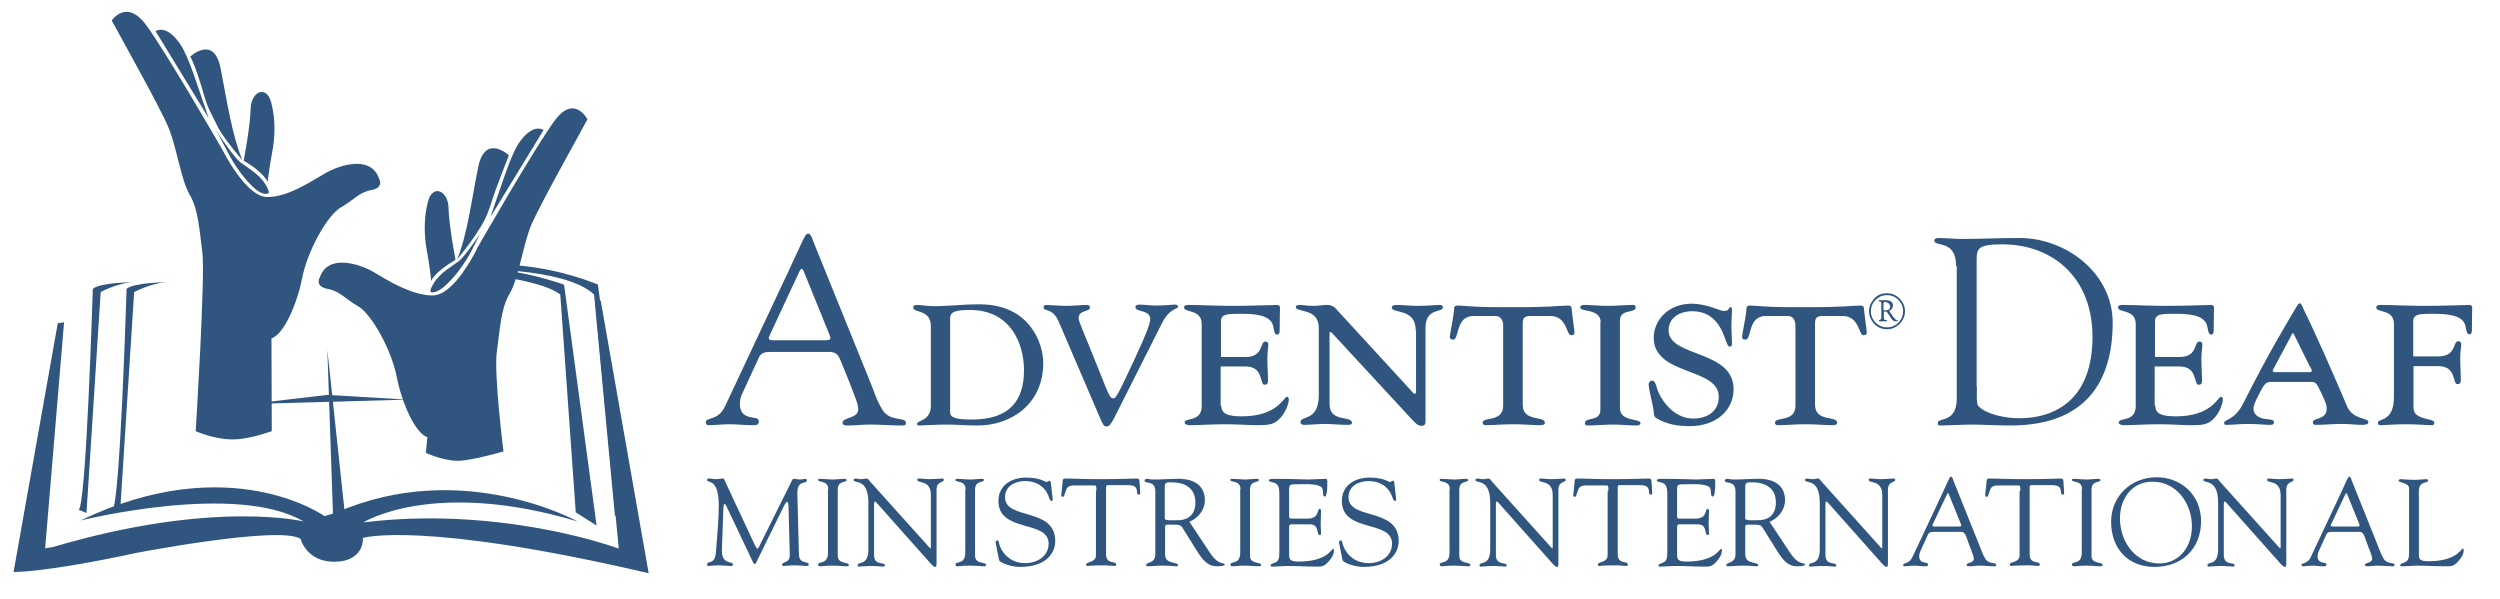 <?xml version="1.0" encoding="utf-8"?>
<!-- Generator: Adobe Illustrator 24.1.0, SVG Export Plug-In . SVG Version: 6.00 Build 0)  -->
<svg version="1.1" id="Layer_1" xmlns="http://www.w3.org/2000/svg" xmlns:xlink="http://www.w3.org/1999/xlink" x="0px" y="0px"
	 viewBox="0 0 792 189.7" style="enable-background:new 0 0 792 189.7;" xml:space="preserve">
<style type="text/css">
	.st0{fill:#305680;}
</style>
<g>
	<g>
		<path class="st0" d="M20.3,102.1l-2,0.3l-14,78.8c0,0,9.5,0.3,38.7-6c0,0,45.6-8.8,52.2-4.5c0,0,2.2,8.5,12.9,7.1
			c0,0,6.9-0.6,6.9-7.4c0,0,18.5-5.6,90.5,11.2l-15.2-86.4l-1.7,1l7.5,78.4c18.7,6.3-27.3-15.8-81-9.1c0,0,22.2-14,67.9-0.3
			c0,0-36.6-20.3-76.5-2.8l-3.7,1.1c0,0-30-21.4-77.3,1.4c0,0,49.3-12.3,70.7,0.3c0,0-28.4-7-79.4,8.1l-2.5,0.4L20.3,102.1z"/>
		<path class="st0" d="M177.5,93.3l4.9,69l6.6,4.2l-10.3-76.3c0,0-14.8-5.6-31-5.4l-0.9,1.4C146.8,86.2,170.6,88,177.5,93.3z"/>
		<path class="st0" d="M42.6,89.4c0,0-10.7,0-13.2,2.1c0,0-2.1,69.3-4.5,70l2.5,1l4.5-70C31.9,92.5,37.7,89.4,42.6,89.4z"/>
		<path class="st0" d="M188.2,93.3l6.6,70l4.9,3.1l-10.3-76.3c0.1,0.2-21.9-9.6-41.9-4.9C147.5,85.2,178.7,84.4,188.2,93.3z"/>
		<path class="st0" d="M53.3,89.4c0,0-10.7,0-13.2,2.1c0,0-2.1,69.3-4.5,70l2.5-0.2l4.4-68.8C42.6,92.5,48.4,89.4,53.3,89.4z"/>
		<polygon class="st0" points="103.7,110.8 105.5,163.4 109.2,162.3 		"/>
		<polygon class="st0" points="103.7,125.1 79,128 129,126.6 		"/>
	</g>
	<g>
		<g>
			<path class="st0" d="M146.6,145.9c5.6-0.7,12.9-2.9,12.9-2.9s-3.1-24.7-2.1-31.6c1-6.9,1.2-13.5,4-18.3
				c2.9-4.7,4.3-15.7,6.9-21.8c2.6-6.2,15.4-29,17.8-33.5c0,0-4.1-8-10.3,0.3c-6.2,8.3-24.5,40.3-24.5,40.3s-7.1,15.3-14.4,15.2
				c-6.6-0.1-14-4.7-18.5-7.4c-4.5-2.6-14.5-5.9-17.1,1.7c0,0-1.7,2.8,2.4,3.6c4,0.7,5.5,3.1,9.7,5.5c4.3,2.4,10.7,14,12.3,22.5
				c1.7,8.5,5.9,17.8,9.7,19l-0.5,5C135,143.4,141,146.5,146.6,145.9z"/>
		</g>
		<g>
			<path class="st0" d="M172.2,41.2c0,0-3.3-2.5-7.8,4.1c-2.7,4-5.6,13.6-9,23.4L172.2,41.2z"/>
		</g>
		<g>
			<path class="st0" d="M161.2,49.2c0,0-7.5-7-9.7,3.7c-2.2,10.8-3.4,21.3-6.7,29.3c0-0.1,4.3-5,7.7-10.7c1.8-3,2.6-5.5,3.6-8.7
				C157.1,59.7,160.1,52.1,161.2,49.2z"/>
		</g>
		<g>
			<path class="st0" d="M151.8,74.5c0,0-4.6,6.8-6.4,8.2c-1.8,1.4-6,3.7-7.9,6.9c-2,3.2-0.8,3-0.8,3s1.8,0.5,5-2.7
				c3.3-3.2,5.9-7.1,7.7-10.5c1.8-3.5,3.4-6.8,3.4-6.8L151.8,74.5z"/>
		</g>
		<g>
			<path class="st0" d="M144.3,82.3c0,0-2.1-11-2.2-16.4c-0.1-5.5-5-7.7-6.5-2.1c-1.5,5.7-1.2,11.3-0.3,16c0.9,4.7,1.3,9.2,1.3,9.2
				S137.4,86.4,144.3,82.3z"/>
		</g>
	</g>
	<g>
		<g>
			<path class="st0" d="M73.2,139.2c-5.6-0.1-11.2-2.6-11.2-2.6s3.1-49.7,2.1-56.6c-0.9-6.9-1.2-13.5-4-18.3
				C57.3,57,55.9,46.1,53.2,40C50.6,33.8,37.8,11,35.4,6.5c0,0,4.6-7,10.8,1.3c6.2,8.3,24.5,40,24.4,39.9c0,0,7.2,14.4,13.8,14.7
				c6.6,0.2,14.1-4.9,18.6-7.5c4.5-2.6,14.5-5.9,17.1,1.7c0,0,1.7,2.8-2.4,3.6c-4,0.7-5.5,3.1-9.7,5.5c-4.3,2.4-10.7,14-12.3,22.5
				c-1.7,8.5-5.9,17.8-9.7,19l0.1,29.4C86.1,136.5,78.8,139.4,73.2,139.2z"/>
		</g>
		<g>
			<path class="st0" d="M49.3,9.9c0,0,3.3-2.5,7.8,4.1c2.7,3.9,5.6,13.6,9,23.4L49.3,9.9z"/>
		</g>
		<g>
			<path class="st0" d="M60.3,17.9c0,0,7.5-7,9.6,3.8c2.1,10.8,3.6,21.1,6.9,29.1c0.1,0.1-6.2-7.2-7.9-10.8
				c-2.9-5.9-2.7-5.1-3.9-8.6C64.2,28.6,62.2,21.6,60.3,17.9z"/>
		</g>
		<g>
			<path class="st0" d="M69.7,43.2c0,0,4.6,6.8,6.4,8.2c1.8,1.4,6,3.7,7.9,6.9c2,3.2,0.8,3,0.8,3s-1.6,0.9-4.8-2.2
				c-3.2-3.1-6.1-7.4-7.9-11c-1.9-3.5-3.8-7.2-3.8-7.2L69.7,43.2z"/>
		</g>
		<g>
			<path class="st0" d="M77.2,50.9c0,0,2.1-10.9,2.2-16.4c0.1-5.5,5-7.7,6.5-2.1c1.5,5.7,1.2,11.3,0.3,16c-0.9,4.7-1.4,9.2-1.4,9.2
				C84.7,57.4,83.3,54.4,77.2,50.9z"/>
		</g>
	</g>
</g>
<g>
	<g>
		<path class="st0" d="M266.5,114.7c-0.8-1.9-1.3-3.2-3.7-3.2h-18.5c-1.6,0-3.1,0-3.9,1.8L235,125c-0.3,0.6-0.6,1.8-0.6,2.9
			c0,5.9,6,3.4,6,5.5c0,1.5-1.2,1.3-2.3,1.3c-2.3,0-4.7-0.3-7-0.3c-2.3,0-4.5,0.3-6.7,0.3c-0.5,0-0.8-0.4-0.8-0.9
			c0-1.8,3.9-0.3,6.1-5.1l20.1-42.8c5-10.6,5.2-11.9,6.3-11.9c0.9,0,1.5,2.4,1.8,3.1l17.5,43.2c1.3,3.1,2.3,6.6,4.2,9.6
			c2.5,3.9,7.4,2,7.4,4.1c0,0.8-0.6,0.8-1.2,0.8c-3.4,0-6.9-0.3-10.3-0.3c-2.3,0-4.5,0.3-6.8,0.3c-0.5,0-1.8,0-1.8-0.8
			c0-2,5-1.2,5-4.4c0-1.8-1.8-5.7-2.6-8L266.5,114.7z M243.8,106.3c-0.6,1.2,0,1.5,1.1,1.5h16.6c1.8,0,1.8-0.6,1.3-1.7l-8.2-20.2
			c-0.4-1-0.8-1-1.3,0L243.8,106.3z"/>
		<path class="st0" d="M294.9,103.4c0-5.6-5.6-4.1-5.6-6c0-0.6,0.5-0.8,1.3-0.8c0.6,0,1.3,0.1,2.3,0.2c0.9,0.1,2.1,0.2,3.3,0.2
			c2.1,0,4.4-0.2,6.7-0.3c2.4-0.2,5-0.3,7.4-0.3c15.9,0,20.2,12.3,20.2,18.6c0,13.1-10.3,19.8-20.8,19.8c-3.3,0-6.6-0.3-9.9-0.3
			c-3.8,0-7.3,0.3-8.6,0.3c-0.4,0-0.7-0.2-0.7-0.4c0-1.5,4.4-0.8,4.4-6V103.4z M301,130.6c0,1.9,2.4,2.3,7,2.3
			c11.8,0,16.4-6,16.4-15.6c0-8.4-4.2-19.1-17.1-19.1c-4.1,0-6.3,0.4-6.3,2.6V130.6z"/>
		<path class="st0" d="M335.4,101.9c-2-4.6-4.8-3.1-4.8-4.5c0-0.6,0.4-0.8,0.9-0.8c0.8,0,4.3,0.3,6.5,0.3c1.9,0,4.7-0.3,6.4-0.3
			c0.5,0,0.9,0.3,0.9,0.8c0,1.5-3.6,0.7-3.6,3.4c0,1.1,2,5.3,6,15.4c3.7,9.2,3.9,10,5,10c0.8,0,1.4-0.9,7-13
			c3.3-7.1,4.7-10.7,4.7-12.1c0-3.1-4.7-2.1-4.7-3.8c0-0.6,0.6-0.8,1.3-0.8c1.5,0,3.4,0.3,5.3,0.3c2.8,0,4.8-0.3,6-0.3
			c0.6,0,0.9,0.3,0.9,0.7c0,0.8-2.7,0.3-5.2,5.4L355,128.4c-2.9,6-3.5,6.7-4.4,6.7c-0.9,0-1.2-0.5-2.2-2.9L335.4,101.9z"/>
		<path class="st0" d="M386.9,128.5c0,2.5,1.9,3.4,6.5,3.4c11.4,0,13.3-6.2,14.3-6.2c0.4,0,0.6,0.4,0.6,0.9c0,1-1,4.5-3.4,6.5
			c-1.5,1.3-2.8,1.6-6.5,1.6c-3.1,0-6.3-0.3-10.3-0.3c-3.9,0-8.3,0.3-11.2,0.3c-0.8,0-1.6-0.3-1.6-0.8c0-1.8,5.4,0,5.4-5.3v-25.9
			c0-4.9-5.6-3.5-5.6-5.3c0-0.6,0.5-0.8,1.3-0.8c3.4,0,8.8,0.3,14,0.3c5.9,0,13.3-0.3,14.3-0.3c0.5,0,0.8,0.5,0.8,0.8
			c0,1-0.1,2.3-0.1,7.3c0,1-0.3,1.3-0.9,1.3c-0.7,0-0.9-1.4-1.1-2.4c-0.5-3-3.6-4.2-10-4.2c-4.4,0-6.6,0-6.6,2.4v11.3h7.7
			c6,0,4.5-4.9,6.4-4.9c0.6,0,0.9,0.4,0.9,0.9c0,1-0.3,2.7-0.3,4.4c0,2.6,0.2,4.9,0.2,7.1c0,0.9-0.3,1.3-1.1,1.3
			c-1.6,0-0.2-5.8-6-5.8h-7.9V128.5z"/>
		<path class="st0" d="M448.5,104.7c0-7.3-7.6-5.2-7.6-7.3c0-0.5,0.7-0.8,1.3-0.8c1.9,0,4.7,0.3,7,0.3c3.1,0,5.3-0.3,7-0.3
			c0.7,0,0.9,0.4,0.9,0.8c0,1.7-5.5,0-5.5,6.5v29.6c0,1-0.3,1.4-1.4,1.4c-0.7,0-1.3-0.3-2.7-1.8l-25.8-27.9l-0.5,0.1v22.7
			c0,6,7.1,3.5,7.1,6c0,0.5-0.6,0.6-1.5,0.6c-2.3,0-5-0.3-7.1-0.3c-2.3,0-4.5,0.3-6.5,0.3c-0.7,0-1.2-0.3-1.2-0.8
			c0-2.4,5.8,0,5.8-8.8V104c0-6.7-7.3-4.8-7.3-6.8c0-0.3,0.4-0.6,1.3-0.6c1,0,2.2,0.3,4.3,0.3c1.8,0,2.9-0.3,4.4-0.3
			c1.2,0,2,0.4,2.8,1.3l24.7,26.9l0.6-0.3V104.7z"/>
		<path class="st0" d="M476.2,103.2c0-1.8-0.8-3.1-2.5-3.1h-6.8c-6,0-4.4,7.5-6.6,7.5c-0.8,0-1-0.4-1-1c0-0.7,1.4-7.2,1.4-9.1
			c0-0.5,0.5-0.7,1.1-0.7c1.5,0,5.9,0.5,10.9,0.5h11.2c2.2,0,4.7-0.1,7.1-0.2c2.3-0.1,4.5-0.3,5.8-0.3c0.8,0,1.1,0.3,1.1,1
			s0.9,6.9,0.9,7.5c0,0.6-0.3,0.9-1.1,0.9c-1.5,0-1.2-6.1-6.6-6.1h-6.2c-2,0-2.5,0.7-2.5,2.3v25.8c0,5.6,7,3.4,7,5.7
			c0,0.6-0.4,0.8-1.7,0.8c-2.4,0-4.8-0.3-8.1-0.3c-3.9,0-6.1,0.3-8.9,0.3c-0.7,0-1-0.3-1-0.8c0-2,6.5,0,6.5-5.4V103.2z"/>
		<path class="st0" d="M507.1,102.1c0-4.4-6.5-3.2-6.5-4.7c0-0.4,0.3-0.8,1.2-0.8c2.3,0,4.9,0.3,7.5,0.3c2.7,0,5.6-0.3,8.1-0.3
			c0.5,0,0.8,0.3,0.8,0.7c0,2.2-5,0.3-5,4.3v27.7c0,4.4,6.5,3.2,6.5,4.7c0,0.4-0.3,0.8-1.2,0.8c-2.3,0-4.9-0.3-7.5-0.3
			c-2.7,0-5.6,0.3-8.1,0.3c-0.5,0-0.8-0.3-0.8-0.7c0-2.2,4.9-0.3,4.9-4.3V102.1z"/>
		<path class="st0" d="M542.5,97.4c1.7,0.6,2.9,1.1,3.7,1.1c1.9,0,1.3-1.2,2-1.2c0.3,0,0.5,0.3,0.5,0.9c0,1.2-0.2,3.3-0.2,5
			c0,1.4,0.2,4.4,0.2,5.7c0,0.8-0.5,0.9-0.8,0.9c-0.5,0-0.8-1-1.2-2c-1-2.9-3.2-9.2-10.5-9.2c-4.4,0-7.6,2.3-7.6,6
			c0,8.7,20.6,6.1,20.6,18.7c0,6.5-5.3,11.7-13.9,11.7c-4.1,0-6.9-0.6-10-2.2c-1.2-0.6-1.3-0.9-1.4-2.4c-0.3-2.6-1.6-6.9-1.6-8.6
			c0-0.7,0.4-1.2,1-1.2c0.8,0,1.1,0.5,1.6,2.3c1,3.4,5.1,9.7,11.5,9.7c4.5,0,8.1-2.3,8.1-6.9c0-9.4-20.6-6.6-20.6-18.7
			c0-5.4,4.4-10.8,12.2-10.8C538.6,96.3,540.7,96.8,542.5,97.4z"/>
		<path class="st0" d="M568.8,103.2c0-1.8-0.8-3.1-2.5-3.1h-6.8c-6,0-4.4,7.5-6.6,7.5c-0.8,0-1-0.4-1-1c0-0.7,1.4-7.2,1.4-9.1
			c0-0.5,0.5-0.7,1.1-0.7c1.5,0,5.9,0.5,10.9,0.5h11.2c2.2,0,4.7-0.1,7.1-0.2c2.3-0.1,4.5-0.3,5.8-0.3c0.8,0,1.1,0.3,1.1,1
			s0.9,6.9,0.9,7.5c0,0.6-0.3,0.9-1.1,0.9c-1.5,0-1.2-6.1-6.6-6.1h-6.2c-2,0-2.5,0.7-2.5,2.3v25.8c0,5.6,7,3.4,7,5.7
			c0,0.6-0.4,0.8-1.7,0.8c-2.4,0-4.8-0.3-8.1-0.3c-3.9,0-6.1,0.3-8.9,0.3c-0.7,0-1-0.3-1-0.8c0-2,6.5,0,6.5-5.4V103.2z"/>
		<path class="st0" d="M619.7,84.3c0-8.6-6.9-5.9-6.9-8.1c0-0.6,0.7-0.8,1.2-0.8c2.6,0,5,0.3,7.6,0.3c5.5,0,11-0.3,18.2-0.3
			c14.8,0,29.5,11.2,29.5,26.8c0,19.3-9.1,32.6-32.4,32.6c-4.3,0-8.6-0.3-12.8-0.3c-0.8,0-8.8,0.3-9.4,0.3c-0.7,0-0.8-0.3-0.8-0.8
			c0-1.9,6,0.2,6-7.8V84.3z M626.3,122.6c0,1.3-0.3,5.4,0.5,6.1c2.8,2.8,9.1,3.8,12.9,3.8c11.9,0,23.2-6.4,23.2-25.8
			c0-18.6-12.4-29.2-28.4-29.3c-8,0-8.3,1.3-8.3,5.3V122.6z"/>
		<path class="st0" d="M682.8,128.5c0,2.5,1.9,3.4,6.5,3.4c11.4,0,13.3-6.2,14.3-6.2c0.4,0,0.6,0.4,0.6,0.9c0,1-1,4.5-3.4,6.5
			c-1.5,1.3-2.8,1.6-6.5,1.6c-3.1,0-6.3-0.3-10.3-0.3c-3.9,0-8.3,0.3-11.2,0.3c-0.8,0-1.6-0.3-1.6-0.8c0-1.8,5.4,0,5.4-5.3v-25.9
			c0-4.9-5.6-3.5-5.6-5.3c0-0.6,0.5-0.8,1.3-0.8c3.4,0,8.8,0.3,14,0.3c5.9,0,13.3-0.3,14.3-0.3c0.5,0,0.8,0.5,0.8,0.8
			c0,1-0.1,2.3-0.1,7.3c0,1-0.3,1.3-0.9,1.3c-0.7,0-0.9-1.4-1.1-2.4c-0.5-3-3.6-4.2-10-4.2c-4.4,0-6.6,0-6.6,2.4v11.3h7.7
			c6,0,4.5-4.9,6.4-4.9c0.6,0,0.9,0.4,0.9,0.9c0,1-0.3,2.7-0.3,4.4c0,2.6,0.2,4.9,0.2,7.1c0,0.9-0.3,1.3-1.1,1.3
			c-1.6,0-0.2-5.8-6-5.8h-7.9V128.5z"/>
		<path class="st0" d="M718.9,121.1c-0.9,0-1.5,0.6-2.2,1.8c-2.4,4.4-2.8,5.7-2.8,6.5c0,2.1,1.8,3.2,4.4,3.4c1.4,0.1,2.1,0.3,2.1,1
			c0,0.5-0.3,0.8-1.2,0.8c-1.8,0-4.1-0.3-7-0.3c-2.3,0-5.5,0.3-6.8,0.3c-0.5,0-0.8-0.1-0.8-0.6c0-1.2,3.4-0.8,6.1-6.3
			c8-15.9,14.4-26.4,16.4-29.8c0.7-1.2,1-1.8,1.4-1.8c0.6,0,0.7,0.6,1,1.3c4,8,10.4,22.7,14.1,31.4c1.8,4.2,6.7,3.5,6.7,4.9
			c0,0.7-0.7,0.9-2,0.9c-1.6,0-4.1-0.3-6.4-0.3c-2.8,0-5.7,0.3-8.3,0.3c-0.7,0-0.9-0.3-0.9-0.8c0-1.6,4.4-0.6,4.4-4.4
			c0-1.1-0.4-2.3-2.5-6.5c-0.7-1.3-1-1.9-2.2-1.9H718.9z M727.6,107.7c-0.8-1.5-0.9-2.1-1.2-2.1c-0.4,0-0.5,0.7-1,1.6l-4.6,8.6
			c-0.3,0.7-0.8,1.3-0.8,1.6c0,0.3,0.3,0.5,0.6,0.5h11.2c0.3,0,0.6-0.2,0.6-0.5c0-0.3-0.4-0.9-0.8-1.6L727.6,107.7z"/>
		<path class="st0" d="M764.7,112.9h7.7c6,0,4.5-4.8,6.4-4.8c0.6,0,0.9,0.4,0.9,0.9c0,1-0.3,2.6-0.3,4.4c0,2.6,0.2,5,0.2,7
			c0,0.9-0.3,1.3-1.1,1.3c-1.6,0-0.2-5.7-6-5.7h-7.9v13.2c0,4.1,6.6,3.1,6.6,4.7c0,0.4-0.2,0.8-0.7,0.8c-2.2,0-4.3-0.3-8.2-0.3
			c-4,0-7,0.3-7.9,0.3c-0.7,0-1.1-0.1-1.1-0.8c0-1.4,5.1-0.1,5.1-8.1v-23.2c0-4.8-5.6-3.4-5.6-5.2c0-0.6,0.5-0.8,1.3-0.8
			c3.4,0,8.8,0.3,14,0.3c5.9,0,13.3-0.3,14.3-0.3c0.5,0,0.8,0.5,0.8,0.8c0,1-0.1,2.3-0.1,7.2c0,1-0.3,1.3-0.9,1.3
			c-0.7,0-0.9-1.4-1.1-2.4c-0.5-2.9-3.6-4.1-10-4.1c-4.4,0-6.6,0-6.6,2.4V112.9z"/>
		<path class="st0" d="M253.1,175.7c0.2,3.3,3.1,1.8,3.1,3.2c0,0.4-0.5,0.4-0.9,0.4c-0.7,0-2.1-0.2-3.7-0.2c-1.2,0-2.5,0.2-3.4,0.2
			c-0.4,0-0.4-0.2-0.4-0.4c0-1.2,2.5-0.3,2.4-3.2l-0.4-15.2c0-1-0.2-1.5-0.4-1.5c-0.3,0-0.6,0.4-1,1.2l-8.1,16.5
			c-0.2,0.4-0.8,2-1.2,2c-0.4,0-0.7-0.9-0.8-1.1l-8.3-17.5c-0.1-0.3-0.3-0.4-0.5-0.4c-0.1,0-0.2,0.2-0.3,0.6l-0.5,13.7
			c-0.2,5.2,3.5,3.5,3.5,4.9c0,0.4-0.4,0.4-1,0.4c-0.5,0-2.3-0.2-3.4-0.2c-2,0-2.7,0.2-3.4,0.2c-0.3,0-0.4-0.2-0.4-0.5
			c0-1.3,2.5,0.3,2.8-3.8c0.5-6.4,0.9-10.5,0.9-14.7c0-9.2-3.7-7-3.7-8.3c0-0.4,0.3-0.4,0.7-0.4c0.7,0,1.4,0.2,2.2,0.2
			c0.7,0,1.4-0.2,2.1-0.2c0.5,0,0.6,0.7,0.8,1.1l9.3,19.9c0.4,0.8,0.6,1.2,0.9,1.2c0.2,0,0.6-0.8,1.2-2.1l9.3-18.7
			c0.2-0.4,0.5-1.4,1-1.3c0.4,0,1.6,0.2,1.8,0.2c0.9,0,1.3-0.2,1.9-0.2c0.2,0,0.4,0.2,0.4,0.5c0,1.3-3.1-0.4-3,4.2L253.1,175.7z"/>
		<path class="st0" d="M262.4,155c0-2.9-3.2-2.1-3.2-2.9c0-0.4,0.1-0.4,0.4-0.4c1.4,0,2.9,0.2,4.3,0.2c1.2,0,2.4-0.2,3.6-0.2
			c0.6,0,0.7,0.1,0.7,0.4c0,0.9-2.8,0-2.8,3v21c0,2.7,3.5,1.8,3.5,2.9c0,0.3-0.1,0.4-0.8,0.4c-0.9,0-2.6-0.2-4.3-0.2
			c-2.4,0-3.2,0.2-3.8,0.2c-0.7,0-0.8-0.2-0.8-0.6c0-1.1,3.1,0.2,3.1-3.7V155z"/>
		<path class="st0" d="M275.1,159.3c0-8.1-4.7-5.9-4.7-7.3c0-0.2,0.4-0.4,0.6-0.4c0.6,0,1.2,0.2,1.8,0.2c0.6,0,1.2-0.2,1.8-0.2
			c0.4,0,0.8,0.6,1,0.9l18.7,20.8c0.2,0.3,0.4,0.4,0.5,0.4c0.1,0,0.1-0.1,0.1-0.4v-16.4c0-5.1-4.3-3.6-4.3-4.9
			c0-0.3,0.2-0.4,0.4-0.4c1.2,0,2.3,0.2,3.6,0.2c1.3,0,3-0.2,4-0.2c0.2,0,0.4,0.1,0.4,0.4c0,1-2.3,0.3-2.3,3.2v22.7
			c0,1.1,0,1.7-0.4,1.7c-0.3,0-0.7-0.2-1.5-1.1l-16.8-18.9c-0.1-0.1-0.5-0.7-0.8-0.7c-0.2,0-0.3,0.1-0.3,0.9v16
			c0,3.5,3.4,2.2,3.4,3.2c0,0.2,0,0.5-0.4,0.5c-0.9,0-2-0.2-4-0.2c-1.4,0-3.4,0.2-3.7,0.2c-0.5,0-0.5-0.2-0.5-0.4
			c0-1.4,3.4,0.4,3.4-5.1V159.3z"/>
		<path class="st0" d="M305.9,155c0-2.9-3.2-2.1-3.2-2.9c0-0.4,0.1-0.4,0.4-0.4c1.4,0,2.9,0.2,4.3,0.2c1.2,0,2.4-0.2,3.6-0.2
			c0.6,0,0.7,0.1,0.7,0.4c0,0.9-2.8,0-2.8,3v21c0,2.7,3.5,1.8,3.5,2.9c0,0.3-0.1,0.4-0.8,0.4c-0.9,0-2.6-0.2-4.3-0.2
			c-2.4,0-3.2,0.2-3.8,0.2c-0.7,0-0.8-0.2-0.8-0.6c0-1.1,3.1,0.2,3.1-3.7V155z"/>
		<path class="st0" d="M315.5,172.4c-0.2-0.8,0-1.2,0.4-1.2c0.5,0,0.5,0.5,0.7,1.3c0.5,1.8,2.8,5.9,8.2,5.9c3.7,0,7.4-2.1,7.4-6.2
			c0-7.6-15.9-3.3-15.9-13.5c0-5,4.2-7.4,8.7-7.4c4.7,0,6,1.4,6.6,1.4c0.4,0,0.4-0.4,0.8-0.4c0.2,0,0.4,0.1,0.5,0.5l0.6,5.3
			c0,0.3,0,0.6-0.4,0.6c-0.4,0-0.7-0.8-0.8-1.2c-1.2-3.4-4-5.1-7.5-5.1c-3.1,0-6.4,1.5-6.4,5.1c0,7.4,15.9,3.1,15.9,13.9
			c0,3.3-2.3,8.2-11.2,8.2c-2.9,0-6.5-1.4-6.6-2.2L315.5,172.4z"/>
		<path class="st0" d="M347.3,155.6c0-0.3,0.2-1.8-0.4-1.8h-6.4c-2.4,0-2.5,0.6-3.2,2.7c-0.1,0.4-0.2,0.9-0.7,0.9
			c-0.2,0-0.4-0.3-0.4-0.5l0.4-3.8c0-0.5,0-1.5,0.7-1.5c3.1,0,6.1,0.2,11.1,0.2c7.1,0,10.7-0.2,11.5-0.2c0.9,0,1.1,0.2,1.1,1.1
			l0.2,3.1c0,0.4,0.1,0.9-0.4,0.9c-1.4,0,0.7-3-3.3-3H352c-1.8,0-1.6-0.2-1.6,1.9v20c0,3.3,3.2,2,3.2,3.2c0,0.1,0,0.5-0.4,0.5
			c-0.9,0-2-0.2-3.2-0.2c-4.4,0-5.1,0.2-5.4,0.2c-0.4,0-0.5-0.1-0.5-0.5c0-0.9,3.1-0.5,3.1-2.9V155.6z"/>
		<path class="st0" d="M383.3,175.1c2.8,4.3,4.7,2.9,4.7,3.8c0,0.5-2.2,0.5-2.5,0.5c-2.9,0-4.4-2-5.9-4.2l-4.3-6.9
			c-1.4-2.2-0.8-2.1-5.2-2.1c-1.3,0-1,0.7-1,1.1v8.3c0,3.4,4.1,2.2,4.1,3.5c0,0.4-0.4,0.3-0.7,0.3c-0.4,0-1.3-0.2-4.5-0.2
			c-1.5,0-3,0.2-4.5,0.2c-0.2,0-0.4-0.2-0.4-0.4c0-1,2.9-0.4,2.9-3.4v-19.9c0-3.8-3.4-2.2-3.4-3.5c0-0.2,0.3-0.5,0.8-0.5
			c0.7,0,0.5,0.2,2.5,0.2c2.3,0,4.5-0.2,6.5-0.2c0.6,0,9.3-0.8,9.3,6.8c0,3.1-2.2,5.7-4.9,6.8L383.3,175.1z M369,164.3
			c0,0.7,2.4,0.5,4.3,0.5c1.7,0,5.4-0.7,5.4-5.6c0-4.8-3.6-6.4-7.5-6.4c-1.4,0-2.2-0.1-2.2,1.4V164.3z"/>
		<path class="st0" d="M393,155c0-2.9-3.2-2.1-3.2-2.9c0-0.4,0.1-0.4,0.4-0.4c1.4,0,2.9,0.2,4.3,0.2c1.2,0,2.4-0.2,3.6-0.2
			c0.6,0,0.7,0.1,0.7,0.4c0,0.9-2.8,0-2.8,3v21c0,2.7,3.5,1.8,3.5,2.9c0,0.3-0.1,0.4-0.8,0.4c-0.9,0-2.6-0.2-4.3-0.2
			c-2.4,0-3.2,0.2-3.8,0.2c-0.7,0-0.8-0.2-0.8-0.6c0-1.1,3.1,0.2,3.1-3.7V155z"/>
		<path class="st0" d="M408.4,163c0,1.3-0.1,1.3,1.5,1.3h4.2c4.1,0,3-3.1,4-3.1c0.3,0,0.4,0.4,0.4,0.7c0,1.4-0.1,2.7-0.1,4
			c0,1,0.1,2,0.1,3.1c0,0.4-0.2,0.5-0.4,0.5c-1.2,0,0.1-3.4-3.2-3.4h-5.8c-0.8,0-0.7,0.7-0.7,1.3v7.2c0,2.3-0.3,3.3,3,3.3
			c9,0,10.4-4,10.9-4c0.3,0,0.3,0.4,0.3,0.5c0,1.4-1,2.8-2,3.8c-1.3,1.4-2.1,1.3-3.8,1.3c-3,0-6-0.2-8.9-0.2c-1.6,0-3.2,0.2-4.8,0.2
			c-0.4,0-0.6-0.1-0.6-0.4c0.1-0.5,0.5-0.4,1.7-1c1-0.5,1.1-1.6,1.1-3.4v-17.9c0-1.8,0-3.6-2.1-4c-0.3-0.1-1.2-0.2-1.2-0.6
			c0-0.3,0.2-0.5,1.4-0.5c7.4,0,9.4,0.2,11.1,0.2c0.8,0,4.4-0.2,5.6-0.2c0.3,0,0.4,0.4,0.4,0.9c0,4.3-0.5,4.7-0.8,4.7
			c-0.9,0-0.3-1.9-0.9-2.8c-1-1.3-5.1-1.1-6.7-1.1c-3.8,0-3.7-0.2-3.7,2.5V163z"/>
		<path class="st0" d="M424.3,172.4c-0.2-0.8,0-1.2,0.4-1.2c0.5,0,0.5,0.5,0.7,1.3c0.5,1.8,2.8,5.9,8.2,5.9c3.7,0,7.4-2.1,7.4-6.2
			c0-7.6-15.9-3.3-15.9-13.5c0-5,4.2-7.4,8.7-7.4c4.7,0,6,1.4,6.6,1.4c0.4,0,0.4-0.4,0.8-0.4c0.2,0,0.4,0.1,0.5,0.5l0.6,5.3
			c0,0.3,0,0.6-0.4,0.6c-0.4,0-0.7-0.8-0.8-1.2c-1.2-3.4-4-5.1-7.5-5.1c-3.1,0-6.4,1.5-6.4,5.1c0,7.4,15.9,3.1,15.9,13.9
			c0,3.3-2.3,8.2-11.2,8.2c-2.9,0-6.5-1.4-6.6-2.2L424.3,172.4z"/>
		<path class="st0" d="M459.3,155c0-2.9-3.2-2.1-3.2-2.9c0-0.4,0.1-0.4,0.4-0.4c1.4,0,2.9,0.2,4.3,0.2c1.2,0,2.4-0.2,3.6-0.2
			c0.6,0,0.7,0.1,0.7,0.4c0,0.9-2.8,0-2.8,3v21c0,2.7,3.5,1.8,3.5,2.9c0,0.3-0.1,0.4-0.8,0.4c-0.9,0-2.6-0.2-4.3-0.2
			c-2.4,0-3.2,0.2-3.8,0.2c-0.7,0-0.8-0.2-0.8-0.6c0-1.1,3.1,0.2,3.1-3.7V155z"/>
		<path class="st0" d="M472.1,159.3c0-8.1-4.7-5.9-4.7-7.3c0-0.2,0.4-0.4,0.6-0.4c0.6,0,1.2,0.2,1.8,0.2c0.6,0,1.2-0.2,1.8-0.2
			c0.4,0,0.8,0.6,1,0.9l18.7,20.8c0.2,0.3,0.4,0.4,0.5,0.4c0.1,0,0.1-0.1,0.1-0.4v-16.4c0-5.1-4.3-3.6-4.3-4.9
			c0-0.3,0.2-0.4,0.4-0.4c1.2,0,2.3,0.2,3.6,0.2c1.3,0,3-0.2,4-0.2c0.2,0,0.4,0.1,0.4,0.4c0,1-2.3,0.3-2.3,3.2v22.7
			c0,1.1,0,1.7-0.4,1.7c-0.3,0-0.7-0.2-1.5-1.1l-16.8-18.9c-0.1-0.1-0.5-0.7-0.8-0.7c-0.2,0-0.3,0.1-0.3,0.9v16
			c0,3.5,3.4,2.2,3.4,3.2c0,0.2,0,0.5-0.4,0.5c-0.9,0-2-0.2-4-0.2c-1.4,0-3.4,0.2-3.7,0.2c-0.5,0-0.5-0.2-0.5-0.4
			c0-1.4,3.4,0.4,3.4-5.1V159.3z"/>
		<path class="st0" d="M509.5,155.6c0-0.3,0.2-1.8-0.4-1.8h-6.4c-2.4,0-2.5,0.6-3.2,2.7c-0.1,0.4-0.2,0.9-0.7,0.9
			c-0.2,0-0.4-0.3-0.4-0.5l0.4-3.8c0-0.5,0-1.5,0.7-1.5c3.1,0,6.1,0.2,11.1,0.2c7.1,0,10.7-0.2,11.5-0.2c0.9,0,1.1,0.2,1.1,1.1
			l0.2,3.1c0,0.4,0.1,0.9-0.4,0.9c-1.4,0,0.7-3-3.3-3h-5.6c-1.8,0-1.6-0.2-1.6,1.9v20c0,3.3,3.2,2,3.2,3.2c0,0.1,0,0.5-0.4,0.5
			c-0.9,0-2-0.2-3.2-0.2c-4.4,0-5.1,0.2-5.4,0.2c-0.4,0-0.5-0.1-0.5-0.5c0-0.9,3.1-0.5,3.1-2.9V155.6z"/>
		<path class="st0" d="M531.3,163c0,1.3-0.1,1.3,1.5,1.3h4.2c4.1,0,3-3.1,4-3.1c0.3,0,0.4,0.4,0.4,0.7c0,1.4-0.1,2.7-0.1,4
			c0,1,0.1,2,0.1,3.1c0,0.4-0.2,0.5-0.4,0.5c-1.2,0,0.1-3.4-3.2-3.4H532c-0.8,0-0.7,0.7-0.7,1.3v7.2c0,2.3-0.3,3.3,3,3.3
			c9,0,10.4-4,10.9-4c0.3,0,0.3,0.4,0.3,0.5c0,1.4-1,2.8-2,3.8c-1.3,1.4-2.1,1.3-3.8,1.3c-3,0-6-0.2-8.9-0.2c-1.6,0-3.2,0.2-4.8,0.2
			c-0.4,0-0.6-0.1-0.6-0.4c0.1-0.5,0.5-0.4,1.7-1c1-0.5,1.1-1.6,1.1-3.4v-17.9c0-1.8,0-3.6-2.1-4c-0.3-0.1-1.2-0.2-1.2-0.6
			c0-0.3,0.2-0.5,1.4-0.5c7.4,0,9.4,0.2,11.1,0.2c0.8,0,4.4-0.2,5.6-0.2c0.3,0,0.4,0.4,0.4,0.9c0,4.3-0.5,4.7-0.8,4.7
			c-0.9,0-0.3-1.9-0.9-2.8c-1-1.3-5.1-1.1-6.7-1.1c-3.8,0-3.7-0.2-3.7,2.5V163z"/>
		<path class="st0" d="M567.1,175.1c2.8,4.3,4.7,2.9,4.7,3.8c0,0.5-2.2,0.5-2.5,0.5c-2.9,0-4.4-2-5.9-4.2l-4.3-6.9
			c-1.4-2.2-0.8-2.1-5.2-2.1c-1.3,0-1,0.7-1,1.1v8.3c0,3.4,4.1,2.2,4.1,3.5c0,0.4-0.4,0.3-0.7,0.3c-0.4,0-1.3-0.2-4.5-0.2
			c-1.5,0-3,0.2-4.5,0.2c-0.2,0-0.4-0.2-0.4-0.4c0-1,2.9-0.4,2.9-3.4v-19.9c0-3.8-3.4-2.2-3.4-3.5c0-0.2,0.3-0.5,0.8-0.5
			c0.7,0,0.5,0.2,2.5,0.2c2.3,0,4.5-0.2,6.5-0.2c0.6,0,9.3-0.8,9.3,6.8c0,3.1-2.2,5.7-4.9,6.8L567.1,175.1z M552.9,164.3
			c0,0.7,2.4,0.5,4.3,0.5c1.7,0,5.4-0.7,5.4-5.6c0-4.8-3.6-6.4-7.5-6.4c-1.4,0-2.2-0.1-2.2,1.4V164.3z"/>
		<path class="st0" d="M576.5,159.3c0-8.1-4.7-5.9-4.7-7.3c0-0.2,0.4-0.4,0.6-0.4c0.6,0,1.2,0.2,1.8,0.2c0.6,0,1.2-0.2,1.8-0.2
			c0.4,0,0.8,0.6,1,0.9l18.7,20.8c0.2,0.3,0.4,0.4,0.5,0.4c0.1,0,0.1-0.1,0.1-0.4v-16.4c0-5.1-4.3-3.6-4.3-4.9
			c0-0.3,0.2-0.4,0.4-0.4c1.2,0,2.3,0.2,3.6,0.2c1.3,0,3-0.2,4-0.2c0.2,0,0.4,0.1,0.4,0.4c0,1-2.3,0.3-2.3,3.2v22.7
			c0,1.1,0,1.7-0.4,1.7c-0.3,0-0.7-0.2-1.5-1.1l-16.8-18.9c-0.1-0.1-0.5-0.7-0.8-0.7c-0.2,0-0.3,0.1-0.3,0.9v16
			c0,3.5,3.4,2.2,3.4,3.2c0,0.2,0,0.5-0.4,0.5c-0.9,0-2-0.2-4-0.2c-1.4,0-3.4,0.2-3.7,0.2c-0.5,0-0.5-0.2-0.5-0.4
			c0-1.4,3.4,0.4,3.4-5.1V159.3z"/>
		<path class="st0" d="M622.9,170c-0.4-0.9-0.6-1.5-1.7-1.5h-8.6c-0.7,0-1.4,0-1.8,0.8l-2.5,5.5c-0.1,0.3-0.3,0.9-0.3,1.4
			c0,2.7,2.8,1.6,2.8,2.6c0,0.7-0.5,0.6-1.1,0.6c-1.1,0-2.2-0.2-3.3-0.2c-1.1,0-2.1,0.2-3.1,0.2c-0.2,0-0.4-0.2-0.4-0.4
			c0-0.8,1.8-0.2,2.9-2.4l9.4-20c2.3-4.9,2.4-5.6,2.9-5.6c0.4,0,0.7,1.1,0.8,1.4l8.1,20.2c0.6,1.4,1.1,3.1,2,4.5
			c1.2,1.8,3.4,0.9,3.4,1.9c0,0.4-0.3,0.4-0.5,0.4c-1.6,0-3.2-0.2-4.8-0.2c-1.1,0-2.1,0.2-3.2,0.2c-0.2,0-0.9,0-0.9-0.4
			c0-0.9,2.3-0.5,2.3-2c0-0.9-0.8-2.7-1.2-3.7L622.9,170z M612.3,166.1c-0.3,0.5,0,0.7,0.5,0.7h7.8c0.9,0,0.8-0.3,0.6-0.8l-3.8-9.4
			c-0.2-0.5-0.4-0.5-0.6,0L612.3,166.1z"/>
		<path class="st0" d="M640,155.6c0-0.3,0.2-1.8-0.4-1.8h-6.4c-2.4,0-2.5,0.6-3.2,2.7c-0.1,0.4-0.2,0.9-0.7,0.9
			c-0.2,0-0.4-0.3-0.4-0.5l0.4-3.8c0-0.5,0-1.5,0.7-1.5c3.1,0,6.1,0.2,11.1,0.2c7.1,0,10.7-0.2,11.5-0.2c0.9,0,1.1,0.2,1.1,1.1
			l0.2,3.1c0,0.4,0.1,0.9-0.4,0.9c-1.4,0,0.7-3-3.3-3h-5.6c-1.8,0-1.6-0.2-1.6,1.9v20c0,3.3,3.2,2,3.2,3.2c0,0.1,0,0.5-0.4,0.5
			c-0.9,0-2-0.2-3.2-0.2c-4.4,0-5.1,0.2-5.4,0.2c-0.4,0-0.5-0.1-0.5-0.5c0-0.9,3.1-0.5,3.1-2.9V155.6z"/>
		<path class="st0" d="M659.6,155c0-2.9-3.2-2.1-3.2-2.9c0-0.4,0.1-0.4,0.4-0.4c1.4,0,2.9,0.2,4.3,0.2c1.2,0,2.4-0.2,3.6-0.2
			c0.6,0,0.7,0.1,0.7,0.4c0,0.9-2.8,0-2.8,3v21c0,2.7,3.5,1.8,3.5,2.9c0,0.3-0.1,0.4-0.8,0.4c-0.9,0-2.6-0.2-4.3-0.2
			c-2.4,0-3.2,0.2-3.8,0.2c-0.7,0-0.8-0.2-0.8-0.6c0-1.1,3.1,0.2,3.1-3.7V155z"/>
		<path class="st0" d="M668.8,165.3c0-8.1,6.3-14.1,14.4-14.1c8,0,14.1,5.8,14.1,13.9c0,8.8-6.1,14.5-14.8,14.5
			C674,179.6,668.8,173.6,668.8,165.3z M671.6,164.2c0,7.2,4.7,14.3,12.5,14.3c5.7,0,10.3-4.6,10.3-11.8c0-7.1-4.8-14.1-12.4-14.1
			C675.4,152.5,671.6,158,671.6,164.2z"/>
		<path class="st0" d="M702.7,159.3c0-8.1-4.7-5.9-4.7-7.3c0-0.2,0.4-0.4,0.6-0.4c0.6,0,1.2,0.2,1.8,0.2c0.6,0,1.2-0.2,1.8-0.2
			c0.4,0,0.8,0.6,1,0.9l18.7,20.8c0.2,0.3,0.4,0.4,0.5,0.4c0.1,0,0.1-0.1,0.1-0.4v-16.4c0-5.1-4.3-3.6-4.3-4.9
			c0-0.3,0.2-0.4,0.4-0.4c1.2,0,2.3,0.2,3.6,0.2c1.3,0,3-0.2,4-0.2c0.2,0,0.4,0.1,0.4,0.4c0,1-2.3,0.3-2.3,3.2v22.7
			c0,1.1,0,1.7-0.4,1.7c-0.3,0-0.7-0.2-1.5-1.1l-16.8-18.9c-0.1-0.1-0.5-0.7-0.8-0.7c-0.2,0-0.3,0.1-0.3,0.9v16
			c0,3.5,3.4,2.2,3.4,3.2c0,0.2,0,0.5-0.4,0.5c-0.9,0-2-0.2-4-0.2c-1.4,0-3.4,0.2-3.7,0.2c-0.5,0-0.5-0.2-0.5-0.4
			c0-1.4,3.4,0.4,3.4-5.1V159.3z"/>
		<path class="st0" d="M749.1,170c-0.4-0.9-0.6-1.5-1.7-1.5h-8.6c-0.7,0-1.4,0-1.8,0.8l-2.5,5.5c-0.1,0.3-0.3,0.9-0.3,1.4
			c0,2.7,2.8,1.6,2.8,2.6c0,0.7-0.5,0.6-1.1,0.6c-1.1,0-2.2-0.2-3.3-0.2c-1.1,0-2.1,0.2-3.1,0.2c-0.2,0-0.4-0.2-0.4-0.4
			c0-0.8,1.8-0.2,2.9-2.4l9.4-20c2.3-4.9,2.4-5.6,2.9-5.6c0.4,0,0.7,1.1,0.8,1.4l8.1,20.2c0.6,1.4,1.1,3.1,2,4.5
			c1.2,1.8,3.4,0.9,3.4,1.9c0,0.4-0.3,0.4-0.5,0.4c-1.6,0-3.2-0.2-4.8-0.2c-1.1,0-2.1,0.2-3.2,0.2c-0.2,0-0.9,0-0.9-0.4
			c0-0.9,2.3-0.5,2.3-2c0-0.9-0.8-2.7-1.2-3.7L749.1,170z M738.5,166.1c-0.3,0.5,0,0.7,0.5,0.7h7.8c0.9,0,0.8-0.3,0.6-0.8l-3.8-9.4
			c-0.2-0.5-0.4-0.5-0.6,0L738.5,166.1z"/>
		<path class="st0" d="M766.3,174.5c0,2.3-0.3,3.3,3,3.3c9,0,10.4-4,10.9-4c0.3,0,0.3,0.4,0.3,0.5c0,1.4-1,2.8-2,3.8
			c-1.3,1.4-2.1,1.3-3.8,1.3c-3,0-6-0.2-8.9-0.2c-1.6,0-3.2,0.2-4.8,0.2c-0.4,0-0.6-0.1-0.6-0.4c0.1-0.5,0.5-0.4,1.7-1
			c1-0.5,1.1-1.6,1.1-3.4v-19.8c0-2-3.3-1.8-3.3-2.5c0-0.4,0.3-0.5,0.8-0.5c0.8,0,2,0.2,4,0.2c2.2,0,3.2-0.2,3.8-0.2
			c0.5,0,0.7,0.1,0.7,0.5c0,0.9-2.9-0.1-2.9,3.3V174.5z"/>
	</g>
	<g>
		<path class="st0" d="M597.8,92.9c1.6,0,2.9,0.6,4,1.7c1.1,1.1,1.7,2.5,1.7,4c0,1.6-0.6,2.9-1.7,4c-1.1,1.1-2.4,1.7-4,1.7
			c-1.8,0-3.2-0.7-4.3-2c-0.9-1.1-1.4-2.3-1.4-3.7c0-1.4,0.5-2.6,1.4-3.7C594.6,93.5,596,92.9,597.8,92.9z M597.8,93.5
			c-1.4,0-2.6,0.5-3.6,1.5c-1,1-1.5,2.2-1.5,3.6c0,1.4,0.5,2.6,1.5,3.6c1,1,2.2,1.5,3.6,1.5c1.4,0,2.6-0.5,3.6-1.5
			c1-1,1.5-2.2,1.5-3.6c0-1.4-0.5-2.6-1.5-3.6C600.4,94,599.2,93.5,597.8,93.5z M598.5,98.5l1.3,1.9l0.2,0.2
			c0.4,0.6,0.8,0.9,1.1,0.9l0.1,0c0.1,0,0.1,0.1,0.1,0.1c0,0.2-0.3,0.2-0.7,0.2c-0.6,0-1.1-0.3-1.5-1l-1.2-1.8l-0.1-0.1
			c-0.1-0.1-0.2-0.2-0.3-0.2h-0.6l-0.1,0l0,0.1v1.7c0,0.4,0,0.6,0.1,0.7c0.1,0.1,0.3,0.2,0.7,0.2c0.2,0,0.2,0.1,0.2,0.2
			c0,0.1-0.1,0.2-0.2,0.2c0,0-0.1,0-0.3,0c-0.1,0-0.3,0-0.6,0H596c-0.1,0-0.2,0-0.4,0c-0.1,0-0.2,0-0.2,0c-0.1,0-0.2-0.1-0.2-0.2
			c0-0.1,0.1-0.1,0.2-0.2c0.2-0.1,0.4-0.2,0.5-0.3c0.1-0.2,0.1-0.5,0.1-1v-3.4l0-0.5c0-0.5-0.2-0.7-0.5-0.7l-0.2,0
			c-0.1,0-0.2-0.1-0.2-0.2c0-0.1,0.1-0.2,0.2-0.2c0,0,0.1,0,0.3,0c0.1,0,0.2,0,0.4,0c0.1,0,0.4,0,0.7,0c0.3,0,0.5,0,0.7,0
			c1.5,0,2.3,0.6,2.3,1.7C599.6,97.6,599.3,98.1,598.5,98.5z M597,98.3h0.5c0.8,0,1.3-0.4,1.3-1.2c0-0.4-0.2-0.8-0.5-1
			c-0.3-0.3-0.7-0.4-1.2-0.4c-0.3,0-0.4,0.1-0.4,0.3l0,0.2v1.9c0,0.1,0,0.2,0,0.2C596.8,98.3,596.9,98.3,597,98.3z"/>
	</g>
</g>
<g>
</g>
<g>
</g>
<g>
</g>
<g>
</g>
<g>
</g>
<g>
</g>
</svg>
